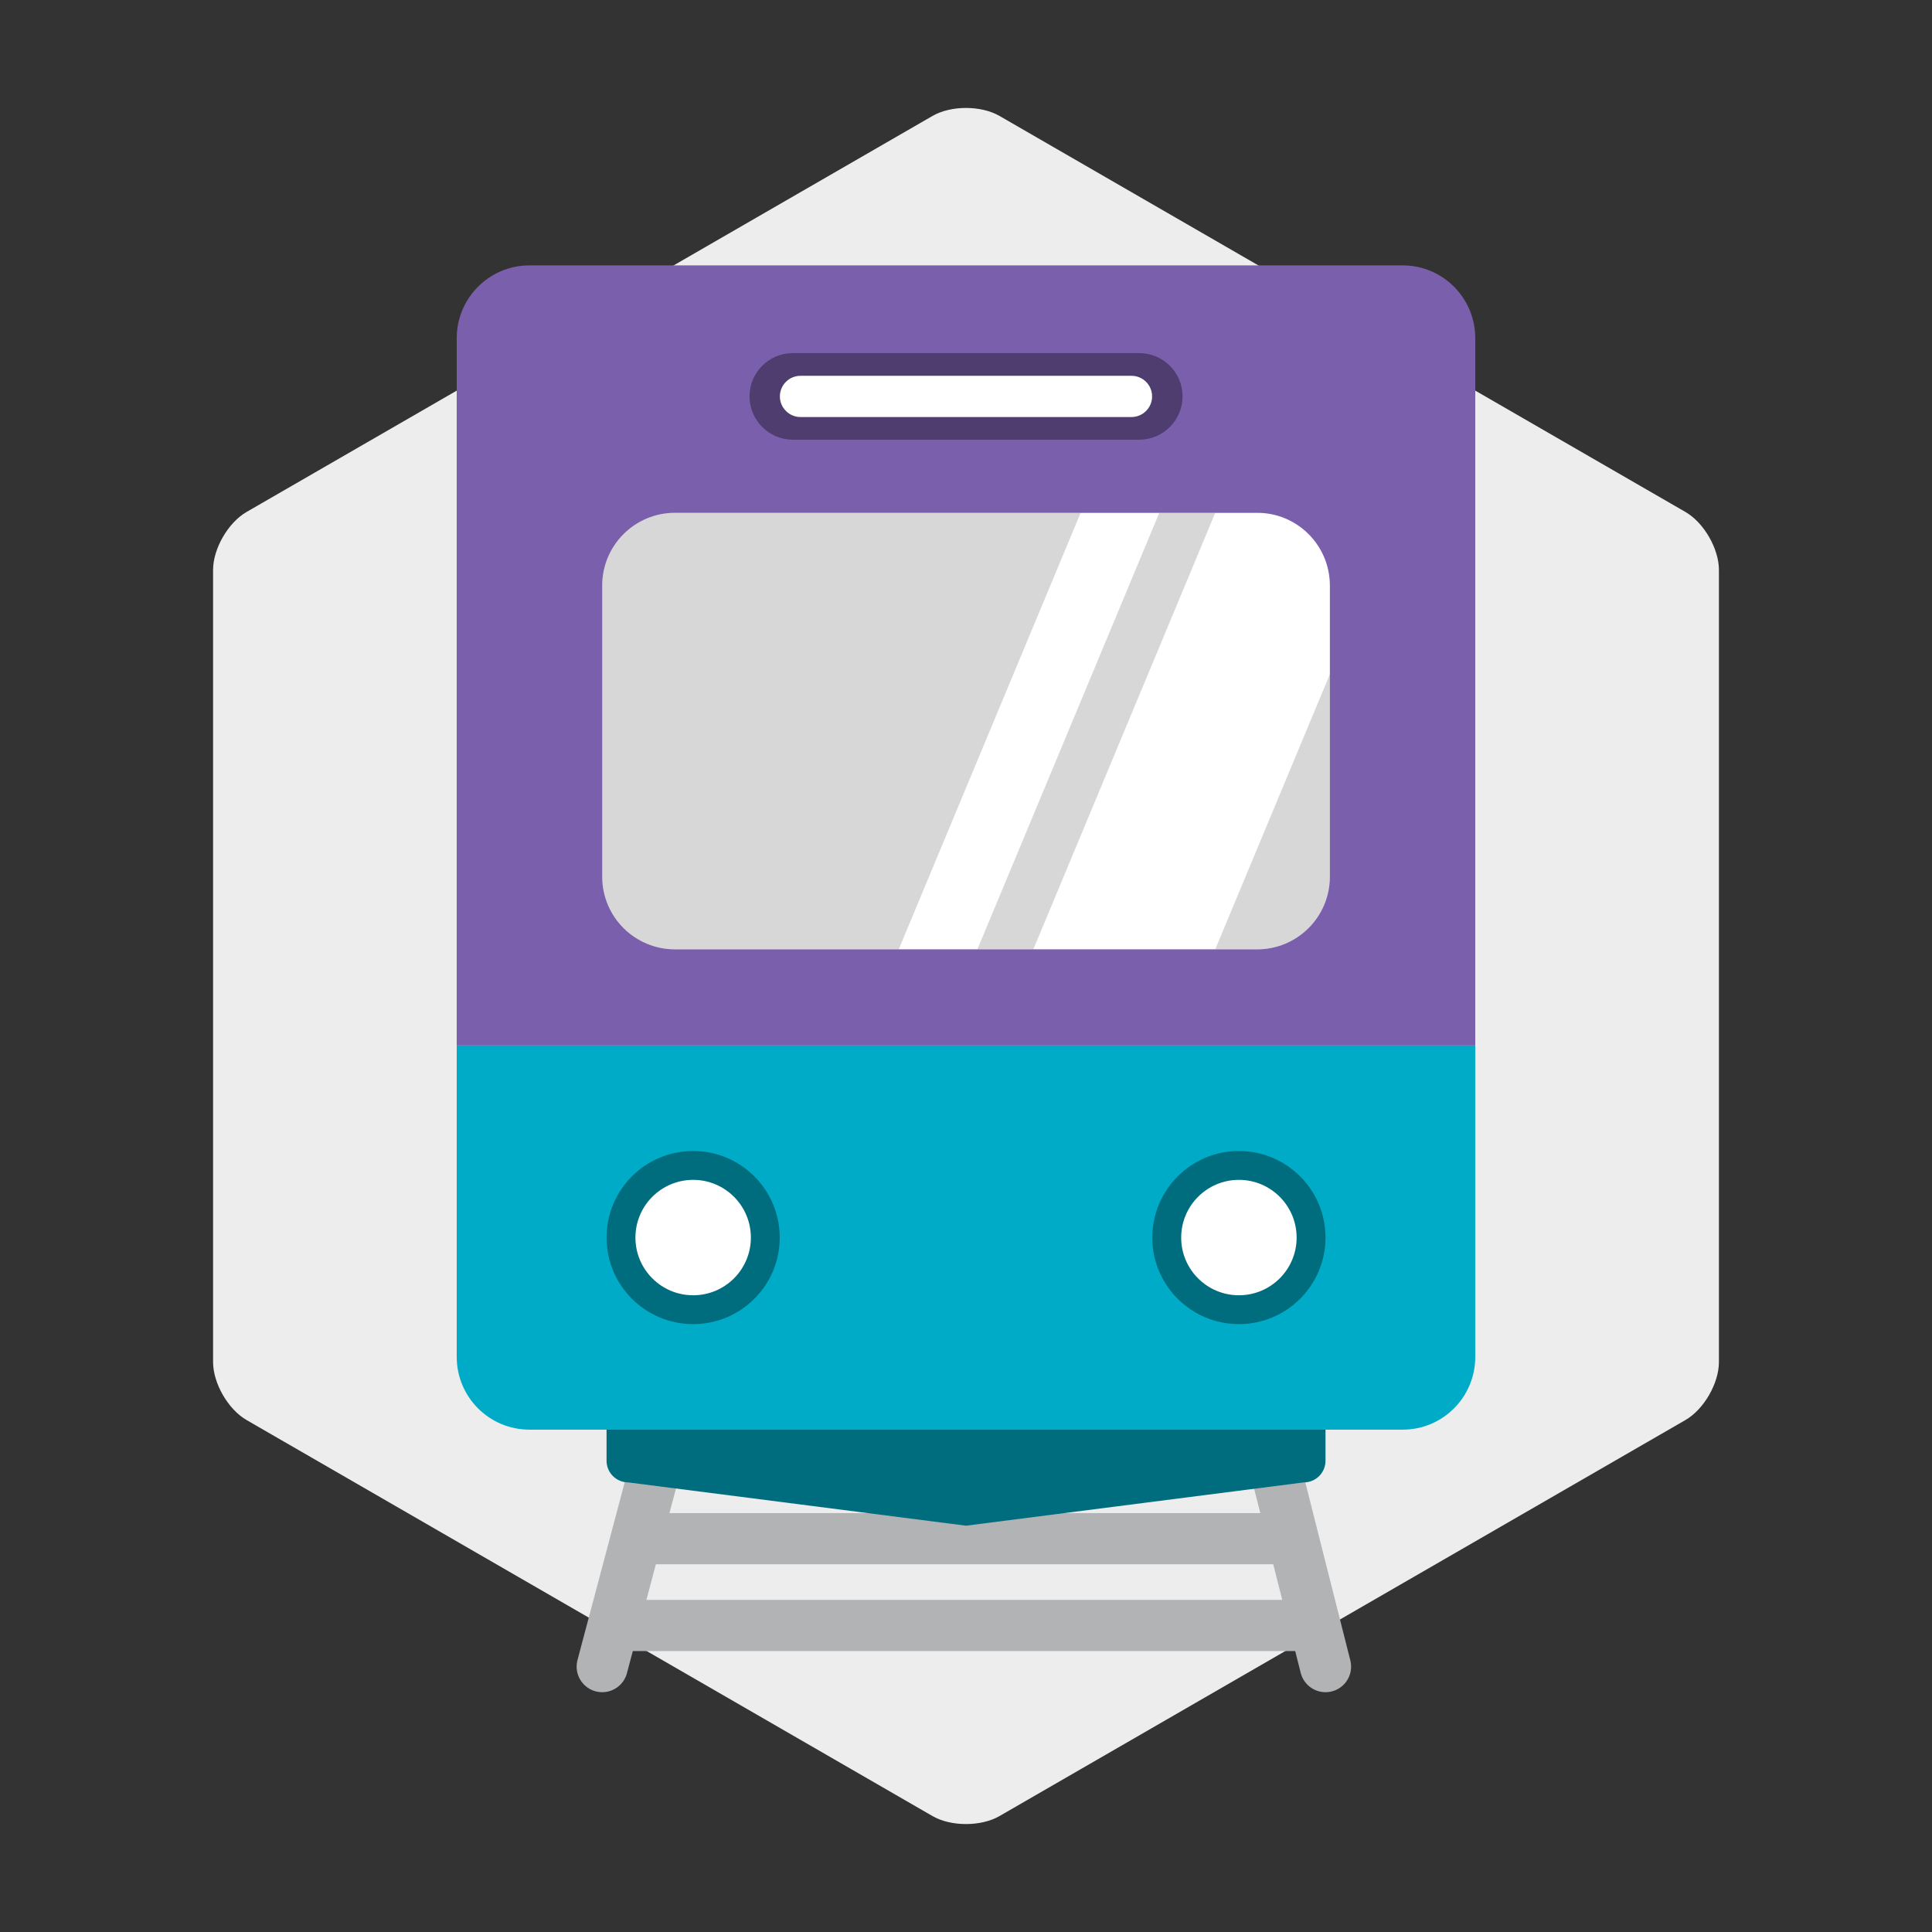 <?xml version="1.0" encoding="UTF-8" standalone="no"?>
<!DOCTYPE svg PUBLIC "-//W3C//DTD SVG 1.1//EN" "http://www.w3.org/Graphics/SVG/1.1/DTD/svg11.dtd">
<svg width="100%" height="100%" viewBox="0 0 250 250" version="1.1" xmlns="http://www.w3.org/2000/svg" xmlns:xlink="http://www.w3.org/1999/xlink" xml:space="preserve" xmlns:serif="http://www.serif.com/" style="fill-rule:evenodd;clip-rule:evenodd;stroke-linecap:round;stroke-miterlimit:10;">
    <rect x="0" y="0" width="250" height="250" fill="#333333" stroke="none"/>
    <g>
        <g>
            <g>
                <path d="M27.572,73.75C27.572,71 29.521,67.625 31.902,66.25L120.67,15C123.052,13.625 126.948,13.625 129.33,15L218.098,66.25C220.48,67.625 222.428,71 222.428,73.75L222.428,176.25C222.428,179 220.48,182.375 218.098,183.75L129.33,235C126.948,236.375 123.052,236.375 120.67,235L31.902,183.75C29.521,182.375 27.572,179 27.572,176.25L27.572,73.75Z" style="fill:rgb(237,237,237);fill-rule:nonzero;"/>
            </g>
            <g>
                <path d="M160.315,171.346L171.521,215.659" style="fill:none;fill-rule:nonzero;stroke:rgb(177,179,181);stroke-width:6.62px;"/>
                <path d="M89.695,171.346L77.926,215.659" style="fill:none;fill-rule:nonzero;stroke:rgb(177,179,181);stroke-width:6.62px;"/>
                <path d="M79.781,210.339L169.751,210.339" style="fill:none;fill-rule:nonzero;stroke:rgb(177,179,181);stroke-width:6.62px;"/>
                <path d="M82.768,199.106L166.909,199.106" style="fill:none;fill-rule:nonzero;stroke:rgb(177,179,181);stroke-width:6.62px;"/>
                <path d="M171.521,189.02C171.521,190.567 170.267,191.821 168.716,191.821L125,197.425L81.288,191.821C79.742,191.821 78.488,190.567 78.488,189.02L78.488,175.374C78.488,173.825 79.742,172.57 81.288,172.57L168.716,172.57C170.267,172.57 171.521,173.825 171.521,175.374L171.521,189.02Z" style="fill:rgb(0,109,127);fill-rule:nonzero;"/>
                <path d="M162.678,66.357L87.351,66.357C82.142,66.357 77.926,70.568 77.926,75.773L77.926,113.437C77.926,118.642 82.142,122.846 87.351,122.846L162.678,122.846C167.871,122.846 172.085,118.642 172.085,113.437L172.085,75.773C172.085,70.568 167.871,66.357 162.678,66.357Z" style="fill:rgb(215,215,215);fill-rule:nonzero;"/>
                <path d="M180.791,66.357L157.252,66.357L133.713,122.847L157.252,122.847L180.791,66.357Z" style="fill:white;fill-rule:nonzero;"/>
                <path d="M150.012,66.357L139.834,66.357L116.295,122.847L126.472,122.847L150.012,66.357Z" style="fill:white;fill-rule:nonzero;"/>
                <path d="M190.898,43.765C190.898,38.561 186.706,34.34 181.502,34.34L68.516,34.34C63.312,34.34 59.099,38.562 59.099,43.765L59.099,135.284L190.899,135.284L190.899,43.765L190.898,43.765ZM106.172,46.587L143.828,46.587C146.438,46.587 148.543,48.685 148.543,51.295C148.543,53.889 146.439,56.003 143.828,56.003L106.172,56.003C103.579,56.003 101.465,53.888 101.465,51.295C101.465,48.685 103.579,46.587 106.172,46.587ZM172.085,113.438C172.085,118.643 167.871,122.847 162.678,122.847L87.351,122.847C82.142,122.847 77.926,118.643 77.926,113.438L77.926,75.773C77.926,70.568 82.142,66.357 87.351,66.357L162.678,66.357C167.871,66.357 172.085,70.568 172.085,75.773L172.085,113.438Z" style="fill:rgb(122,95,172);fill-rule:nonzero;"/>
                <path d="M59.099,135.283L59.099,175.582C59.099,180.786 63.313,184.997 68.516,184.997L181.502,184.997C186.706,184.997 190.898,180.786 190.898,175.582L190.898,135.283L59.099,135.283Z" style="fill:rgb(0,171,199);fill-rule:nonzero;"/>
                <path d="M89.695,148.938C83.496,148.938 78.489,153.962 78.489,160.144C78.489,166.324 83.496,171.341 89.695,171.341C95.881,171.341 100.898,166.323 100.898,160.144C100.898,153.963 95.881,148.938 89.695,148.938Z" style="fill:rgb(0,109,127);fill-rule:nonzero;"/>
                <path d="M160.315,148.938C154.127,148.938 149.106,153.962 149.106,160.144C149.106,166.324 154.127,171.341 160.315,171.341C166.503,171.341 171.521,166.323 171.521,160.144C171.521,153.963 166.504,148.938 160.315,148.938Z" style="fill:rgb(0,109,127);fill-rule:nonzero;"/>
                <path d="M160.315,152.673C156.189,152.673 152.844,156.023 152.844,160.144C152.844,164.265 156.189,167.607 160.315,167.607C164.44,167.607 167.783,164.265 167.783,160.144C167.783,156.023 164.44,152.673 160.315,152.673Z" style="fill:white;fill-rule:nonzero;"/>
                <path d="M89.695,152.673C85.569,152.673 82.224,156.023 82.224,160.144C82.224,164.265 85.569,167.607 89.695,167.607C93.821,167.607 97.163,164.265 97.163,160.144C97.163,156.023 93.821,152.673 89.695,152.673Z" style="fill:white;fill-rule:nonzero;"/>
                <g>
                    <path d="M106.172,56.003L143.828,56.003C146.438,56.003 148.543,53.888 148.543,51.295C148.543,48.685 146.439,46.587 143.828,46.587L106.172,46.587C103.579,46.587 101.465,48.685 101.465,51.295C101.465,53.889 103.579,56.003 106.172,56.003Z" style="fill:none;fill-rule:nonzero;"/>
                    <path d="M162.678,66.357L87.351,66.357C82.142,66.357 77.926,70.568 77.926,75.773L77.926,113.437C77.926,118.642 82.142,122.846 87.351,122.846L162.678,122.846C167.871,122.846 172.085,118.642 172.085,113.437L172.085,75.773C172.085,70.568 167.871,66.357 162.678,66.357Z" style="fill:none;fill-rule:nonzero;"/>
                </g>
                <g>
                    <g>
                        <path d="M102.592,56.897L147.405,56.897C150.512,56.897 153.02,54.381 153.02,51.294C153.02,48.188 150.512,45.692 147.405,45.692L102.592,45.692C99.508,45.692 96.99,48.188 96.99,51.294C96.99,54.381 99.508,56.897 102.592,56.897Z" style="fill:rgb(78,61,110);fill-rule:nonzero;"/>
                    </g>
                </g>
                <g>
                    <g>
                        <path d="M103.584,53.964L146.408,53.964C147.887,53.964 149.081,52.764 149.081,51.295C149.081,49.817 147.887,48.629 146.408,48.629L103.584,48.629C102.116,48.629 100.917,49.817 100.917,51.295C100.917,52.764 102.116,53.964 103.584,53.964Z" style="fill:white;fill-rule:nonzero;"/>
                    </g>
                </g>
            </g>
        </g>
    </g>
</svg>
